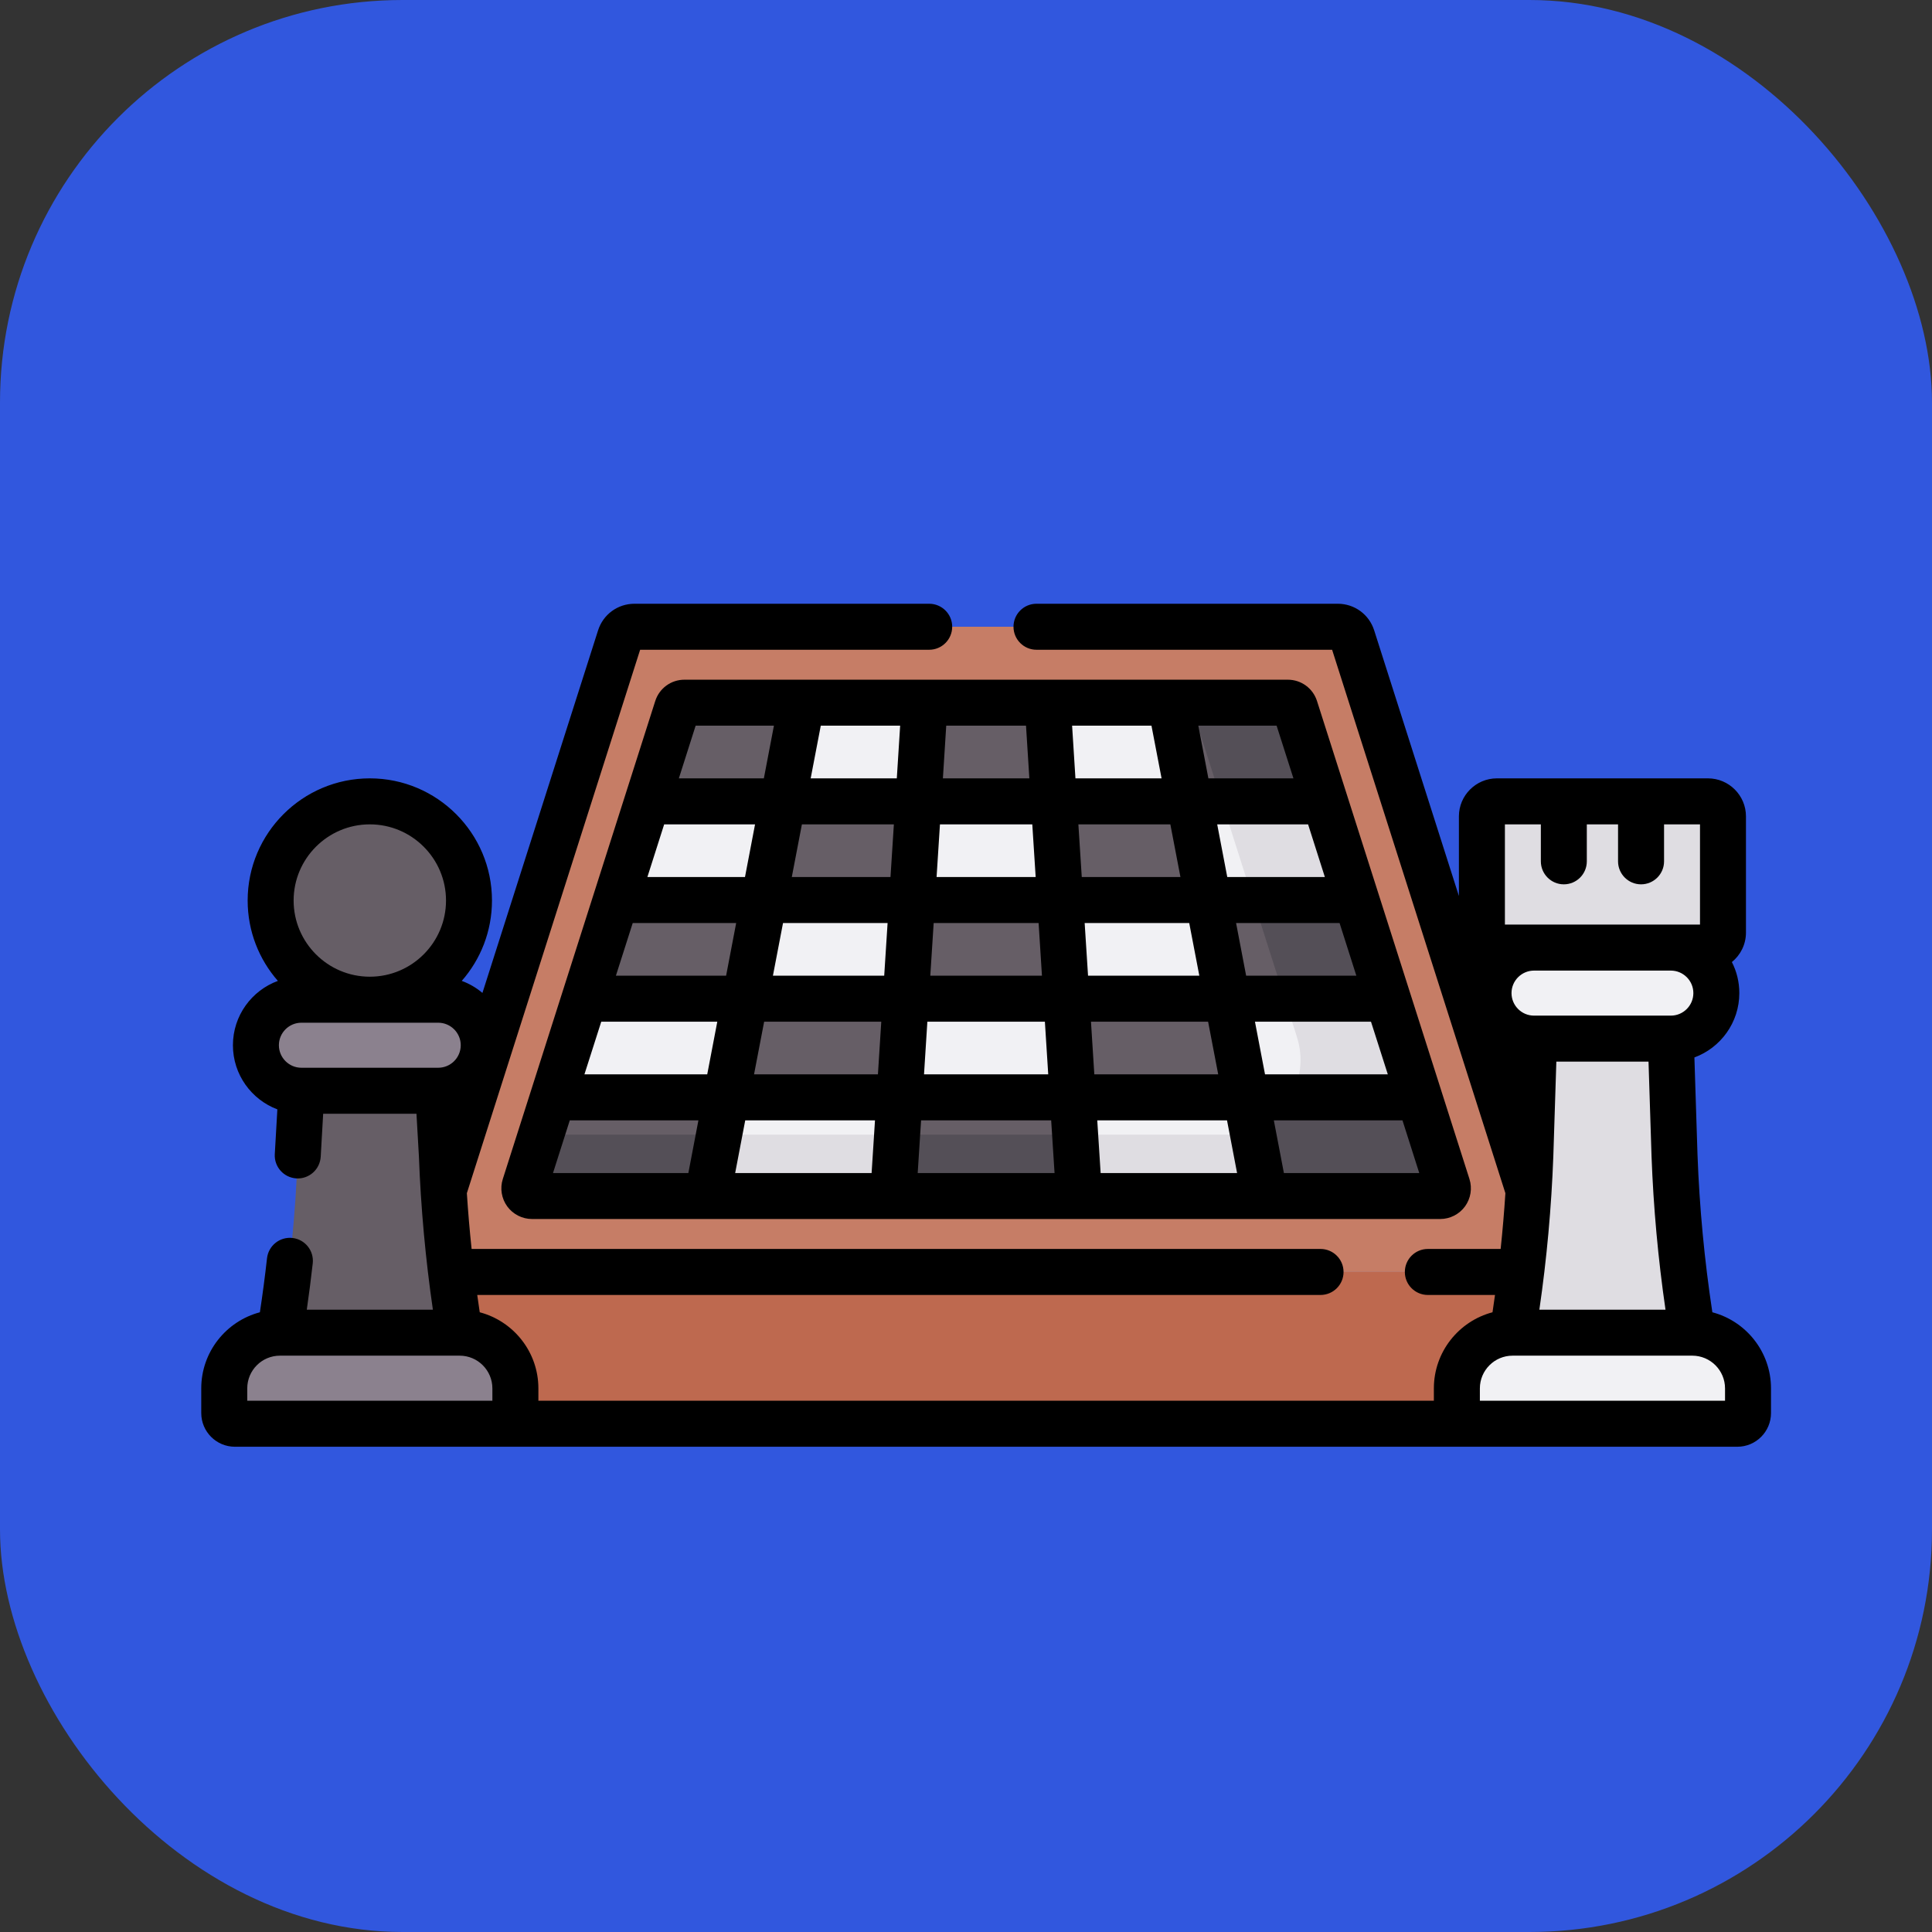 <svg width="48" height="48" viewBox="0 0 48 48" fill="none" xmlns="http://www.w3.org/2000/svg">
<rect x="0" y="0" width="48" height="48" fill="#333333" stroke="none"/>
<rect width="48" height="48" rx="10" fill="#3157DE"/>
<path d="M11.206 31.602H37.794C37.875 30.927 37.936 30.251 37.978 29.574L33.597 15.834C33.547 15.678 33.402 15.571 33.237 15.571H15.763C15.598 15.571 15.453 15.678 15.403 15.834L11.022 29.574C11.063 30.251 11.125 30.927 11.206 31.602Z" fill="#C67D66"/>
<path d="M35.782 29.715H31.426C31.27 28.898 31.113 28.081 30.957 27.263H35.261C35.495 27.998 35.73 28.732 35.964 29.466C36.003 29.589 35.911 29.715 35.782 29.715Z" fill="#665E66"/>
<path d="M35.964 29.466C35.547 28.161 32.733 19.333 32.177 17.591C32.152 17.512 32.078 17.458 31.995 17.458H29.573C30.185 19.375 31.68 24.064 32.215 25.74C32.217 25.748 32.22 25.756 32.222 25.765C32.605 26.965 31.709 28.192 30.449 28.192H13.443C13.307 28.616 13.172 29.041 13.036 29.466C12.997 29.589 13.089 29.715 13.218 29.715H35.782C35.911 29.715 36.003 29.589 35.964 29.466Z" fill="#544F57"/>
<path d="M19.45 19.909H16.084C16.33 19.137 16.577 18.364 16.823 17.591C16.848 17.512 16.922 17.458 17.005 17.458H19.919C19.763 18.275 19.607 19.092 19.45 19.909Z" fill="#665E66"/>
<path d="M22.817 19.909C21.695 19.909 20.572 19.909 19.45 19.909C19.607 19.092 19.763 18.275 19.919 17.458H22.973C22.921 18.275 22.869 19.092 22.817 19.909Z" fill="#F1F1F4"/>
<path d="M26.183 19.909C25.061 19.909 23.939 19.909 22.817 19.909C22.869 19.092 22.921 18.275 22.973 17.458H26.027C26.079 18.275 26.131 19.092 26.183 19.909Z" fill="#665E66"/>
<path d="M29.55 19.909C28.427 19.909 27.305 19.909 26.183 19.909C26.131 19.092 26.079 18.275 26.027 17.458H29.081C29.237 18.275 29.393 19.092 29.55 19.909Z" fill="#F1F1F4"/>
<path d="M32.916 19.909H29.55C29.393 19.092 29.237 18.275 29.081 17.458H31.995C32.078 17.458 32.152 17.512 32.177 17.591C32.423 18.364 32.67 19.137 32.916 19.909Z" fill="#665E66"/>
<path d="M32.916 19.909C32.67 19.137 32.423 18.364 32.177 17.591C32.152 17.512 32.078 17.458 31.995 17.458H29.573C29.766 18.061 30.045 18.938 30.355 19.909H32.916Z" fill="#544F57"/>
<path d="M18.981 22.361C17.755 22.361 16.528 22.361 15.302 22.361C15.563 21.544 15.823 20.727 16.084 19.909H19.45C19.294 20.727 19.138 21.544 18.981 22.361Z" fill="#F1F1F4"/>
<path d="M22.66 22.361C21.434 22.361 20.207 22.361 18.981 22.361C19.138 21.544 19.294 20.727 19.45 19.909H22.817C22.765 20.727 22.712 21.544 22.66 22.361Z" fill="#665E66"/>
<path d="M26.34 22.361C25.113 22.361 23.887 22.361 22.66 22.361C22.713 21.544 22.765 20.727 22.817 19.909H26.183C26.235 20.727 26.288 21.544 26.34 22.361Z" fill="#F1F1F4"/>
<path d="M30.019 22.361C28.793 22.361 27.566 22.361 26.34 22.361C26.288 21.544 26.235 20.727 26.183 19.909H29.55C29.706 20.727 29.863 21.544 30.019 22.361Z" fill="#665E66"/>
<path d="M33.698 22.361C32.472 22.361 31.245 22.361 30.019 22.361C29.863 21.544 29.706 20.727 29.55 19.909H32.916C33.177 20.727 33.437 21.544 33.698 22.361Z" fill="#F1F1F4"/>
<path d="M31.137 22.361H33.698C33.568 21.952 33.437 21.544 33.307 21.135C33.177 20.727 33.047 20.318 32.916 19.909H30.355C30.606 20.697 30.877 21.546 31.137 22.361Z" fill="#DFDDE2"/>
<path d="M18.512 24.812C17.181 24.812 15.851 24.812 14.52 24.812C14.781 23.995 15.041 23.178 15.302 22.361H18.981C18.825 23.178 18.669 23.995 18.512 24.812Z" fill="#665E66"/>
<path d="M22.504 24.812C21.174 24.812 19.843 24.812 18.512 24.812C18.669 23.995 18.825 23.178 18.981 22.361H22.66C22.608 23.178 22.556 23.995 22.504 24.812Z" fill="#F1F1F4"/>
<path d="M26.496 24.812C25.165 24.812 23.835 24.812 22.504 24.812C22.556 23.995 22.608 23.178 22.66 22.361H26.34C26.392 23.178 26.444 23.995 26.496 24.812Z" fill="#665E66"/>
<path d="M30.488 24.812C29.157 24.812 27.827 24.812 26.496 24.812C26.444 23.995 26.392 23.178 26.34 22.361H30.019C30.175 23.178 30.331 23.995 30.488 24.812Z" fill="#F1F1F4"/>
<path d="M34.48 24.812C33.149 24.812 31.819 24.812 30.488 24.812C30.331 23.995 30.175 23.178 30.019 22.361H33.698C33.959 23.178 34.219 23.995 34.48 24.812Z" fill="#665E66"/>
<path d="M33.698 22.361C32.844 22.361 31.991 22.361 31.137 22.361C31.425 23.263 31.699 24.123 31.919 24.812H34.48C34.219 23.995 33.959 23.178 33.698 22.361Z" fill="#544F57"/>
<path d="M18.043 27.264C16.608 27.264 15.173 27.264 13.739 27.264C13.999 26.447 14.26 25.629 14.52 24.812H18.512C18.356 25.629 18.199 26.446 18.043 27.264Z" fill="#F1F1F4"/>
<path d="M22.348 27.264C20.913 27.264 19.478 27.264 18.043 27.264C18.2 26.447 18.356 25.629 18.512 24.812H22.504C22.452 25.629 22.4 26.446 22.348 27.264Z" fill="#665E66"/>
<path d="M26.652 27.264C25.218 27.264 23.783 27.264 22.348 27.264C22.4 26.447 22.452 25.629 22.504 24.812H26.496C26.548 25.629 26.6 26.446 26.652 27.264Z" fill="#F1F1F4"/>
<path d="M30.957 27.264C29.522 27.264 28.087 27.264 26.652 27.264C26.6 26.447 26.548 25.629 26.496 24.812H30.488C30.644 25.629 30.801 26.446 30.957 27.264Z" fill="#665E66"/>
<path d="M35.261 27.264C33.827 27.264 32.392 27.264 30.957 27.264C30.801 26.447 30.644 25.629 30.488 24.812H34.48C34.74 25.629 35.001 26.446 35.261 27.264Z" fill="#F1F1F4"/>
<path d="M35.261 27.264C35.131 26.855 35.001 26.446 34.871 26.038L34.48 24.812H31.919C32.035 25.175 32.135 25.491 32.215 25.74C32.217 25.748 32.22 25.757 32.222 25.765C32.392 26.295 32.311 26.831 32.06 27.264H35.261Z" fill="#DFDDE2"/>
<path d="M17.574 29.715H13.218C13.089 29.715 12.997 29.589 13.036 29.466C13.27 28.732 13.505 27.998 13.739 27.263H18.043C17.887 28.081 17.73 28.898 17.574 29.715Z" fill="#665E66"/>
<path d="M13.443 28.191C13.307 28.616 13.172 29.041 13.036 29.466C12.995 29.585 13.092 29.718 13.218 29.715H17.574C17.672 29.207 17.769 28.699 17.866 28.191H13.443Z" fill="#544F57"/>
<path d="M22.191 29.715C20.652 29.715 19.113 29.715 17.574 29.715C17.73 28.898 17.887 28.081 18.043 27.263H22.348C22.296 28.081 22.244 28.898 22.191 29.715Z" fill="#F1F1F4"/>
<path d="M17.866 28.191C17.768 28.699 17.671 29.207 17.574 29.715H22.191C22.224 29.207 22.256 28.699 22.289 28.191H17.866Z" fill="#DFDDE2"/>
<path d="M26.809 29.715C25.27 29.715 23.73 29.715 22.191 29.715C22.244 28.898 22.296 28.081 22.348 27.263H26.652C26.704 28.081 26.756 28.898 26.809 29.715Z" fill="#665E66"/>
<path d="M22.288 28.191C22.256 28.699 22.224 29.207 22.191 29.715H26.808C26.776 29.207 26.744 28.699 26.711 28.191H22.288Z" fill="#544F57"/>
<path d="M31.426 29.715C29.887 29.715 28.348 29.715 26.809 29.715C26.756 28.898 26.704 28.081 26.652 27.263H30.957C31.113 28.081 31.27 28.898 31.426 29.715Z" fill="#F1F1F4"/>
<path d="M30.449 28.191H26.712C26.744 28.699 26.776 29.207 26.809 29.715H31.426C31.321 29.167 31.216 28.619 31.111 28.071C30.907 28.148 30.684 28.191 30.449 28.191Z" fill="#DFDDE2"/>
<path d="M9.188 24.837C10.549 24.837 11.652 23.734 11.652 22.373C11.652 21.013 10.549 19.909 9.188 19.909C7.827 19.909 6.724 21.013 6.724 22.373C6.724 23.734 7.827 24.837 9.188 24.837Z" fill="#665E66"/>
<path d="M12.54 35.372H5.836C5.69 35.372 5.571 35.254 5.571 35.108V34.494C5.571 33.73 6.191 33.11 6.955 33.11H11.421C12.185 33.11 12.805 33.73 12.805 34.494V35.108C12.805 35.254 12.686 35.372 12.54 35.372Z" fill="#8B818E"/>
<path d="M10.887 27.099H7.489C6.864 27.099 6.358 26.593 6.358 25.968C6.358 25.344 6.864 24.837 7.489 24.837H10.887C11.511 24.837 12.018 25.343 12.018 25.968C12.018 26.593 11.511 27.099 10.887 27.099Z" fill="#8B818E"/>
<path d="M11.421 33.11H6.955C7.195 31.653 7.342 30.182 7.397 28.707L7.489 27.1H10.887L10.979 28.707C11.033 30.182 11.181 31.653 11.421 33.11Z" fill="#665E66"/>
<path d="M36.46 35.372H43.164C43.31 35.372 43.429 35.254 43.429 35.108V34.494C43.429 33.73 42.809 33.11 42.045 33.11H37.579C36.815 33.11 36.195 33.73 36.195 34.494V35.108C36.195 35.254 36.314 35.372 36.46 35.372Z" fill="#F1F1F4"/>
<path d="M38.113 25.805H41.511C42.136 25.805 42.642 25.298 42.642 24.673C42.642 24.049 42.136 23.542 41.511 23.542H38.113C37.489 23.542 36.982 24.049 36.982 24.673C36.982 25.298 37.489 25.805 38.113 25.805Z" fill="#F1F1F4"/>
<path d="M37.579 33.11H42.045C41.805 31.653 41.658 30.182 41.603 28.707L41.511 25.805H38.113L38.021 28.707C37.967 30.182 37.819 31.653 37.579 33.11Z" fill="#DFDDE2"/>
<path d="M42.434 23.542H37.19C36.984 23.542 36.817 23.375 36.817 23.169V20.282C36.817 20.076 36.984 19.909 37.19 19.909H42.434C42.64 19.909 42.807 20.076 42.807 20.282V23.169C42.807 23.375 42.64 23.542 42.434 23.542Z" fill="#DFDDE2"/>
<path d="M36.195 35.107V34.494C36.195 33.73 36.815 33.11 37.579 33.11C37.662 32.609 37.733 32.106 37.794 31.602H11.206C11.267 32.106 11.338 32.609 11.421 33.11C12.185 33.11 12.805 33.73 12.805 34.494V35.107C12.805 35.254 12.686 35.372 12.54 35.372H36.46C36.314 35.372 36.195 35.254 36.195 35.107Z" fill="#BE694F"/>
<path d="M17.005 16.887C16.672 16.887 16.38 17.1 16.279 17.418C15.139 20.991 13.628 25.731 12.492 29.293C12.418 29.523 12.46 29.778 12.603 29.974C12.746 30.169 12.976 30.286 13.218 30.286H35.782C36.024 30.286 36.254 30.169 36.397 29.974C36.54 29.778 36.582 29.523 36.508 29.292L35.806 27.091C35.806 27.09 35.806 27.09 35.806 27.09C34.725 23.7 33.8 20.799 32.721 17.418C32.62 17.1 32.328 16.887 31.995 16.887L17.005 16.887ZM14.938 25.384H17.821L17.571 26.692H14.52L14.938 25.384ZM15.72 22.932H18.29L18.04 24.241H15.302L15.72 22.932ZM16.501 20.481H18.759L18.509 21.79H16.084L16.501 20.481ZM22.124 21.79H19.672L19.923 20.481H22.208L22.124 21.79ZM19.454 22.932H22.052L21.968 24.241H19.203L19.454 22.932ZM23.197 22.932H25.804L25.887 24.241H23.113L23.197 22.932ZM27.032 24.241L26.948 22.932H29.546L29.797 24.241H27.032ZM29.077 20.481L29.328 21.79H26.876L26.792 20.481H29.077ZM25.647 20.481L25.731 21.79H23.269L23.353 20.481H25.647ZM22.281 19.338H20.141L20.392 18.029H22.364L22.281 19.338ZM18.985 25.384H21.895L21.812 26.692H18.734L18.985 25.384ZM23.04 25.384H25.96L26.043 26.692H22.957L23.04 25.384ZM27.188 26.692L27.105 25.384H30.015L30.266 26.692H27.188ZM31.429 26.692L31.179 25.384H34.062L34.48 26.692H31.429ZM30.96 24.241L30.71 22.932H33.281L33.698 24.241H30.96ZM32.916 21.79H30.491L30.241 20.481H32.499L32.916 21.79ZM28.608 18.029L28.859 19.338H26.719L26.636 18.029H28.608ZM25.491 18.029L25.574 19.338H23.426L23.509 18.029H25.491ZM17.283 18.029H19.228L18.978 19.338H16.866L17.283 18.029ZM14.156 27.835H17.352L17.102 29.144H13.739L14.156 27.835ZM18.515 27.835H21.739L21.655 29.144H18.265L18.515 27.835ZM22.8 29.144L22.884 27.835H26.116L26.2 29.144H22.8ZM27.345 29.144L27.261 27.835H30.485L30.735 29.144H27.345ZM31.898 29.144L31.648 27.835H34.844L35.261 29.144H31.898ZM31.717 18.029L32.135 19.338H30.022L29.772 18.029H31.717Z" fill="black"/>
<path d="M5.836 35.944H43.164C43.625 35.944 44 35.569 44 35.107V34.494C44 33.588 43.381 32.824 42.543 32.603C42.346 31.308 42.222 29.992 42.174 28.689L42.097 26.272C42.748 26.032 43.213 25.406 43.213 24.673C43.213 24.396 43.147 24.134 43.028 23.902C43.242 23.729 43.378 23.465 43.378 23.169V20.282C43.378 19.762 42.954 19.338 42.434 19.338H37.19C36.67 19.338 36.246 19.762 36.246 20.282V22.261L34.141 15.661C34.015 15.265 33.652 15 33.237 15H25.751C25.436 15 25.18 15.256 25.18 15.571C25.18 15.887 25.436 16.143 25.751 16.143H33.096L37.401 29.645C37.371 30.107 37.332 30.569 37.283 31.03H35.474C35.159 31.03 34.903 31.286 34.903 31.602C34.903 31.917 35.159 32.173 35.474 32.173H37.143C37.123 32.316 37.103 32.46 37.081 32.603C36.243 32.824 35.624 33.588 35.624 34.494V34.801H13.376V34.494C13.376 33.588 12.757 32.824 11.919 32.603C11.897 32.46 11.876 32.316 11.857 32.173H32.808C33.124 32.173 33.38 31.917 33.38 31.602C33.38 31.286 33.124 31.03 32.808 31.03H11.717C11.668 30.569 11.629 30.107 11.599 29.645L15.904 16.143H23.085C23.401 16.143 23.657 15.887 23.657 15.571C23.657 15.256 23.401 15 23.085 15H15.763C15.348 15 14.985 15.265 14.859 15.661L11.986 24.669C11.835 24.541 11.661 24.439 11.472 24.37C11.94 23.836 12.223 23.137 12.223 22.373C12.223 20.7 10.862 19.338 9.188 19.338C7.514 19.338 6.153 20.7 6.153 22.373C6.153 23.137 6.436 23.836 6.904 24.37C6.252 24.609 5.787 25.235 5.787 25.968C5.787 26.697 6.246 27.319 6.891 27.562L6.827 28.674C6.809 28.989 7.05 29.259 7.365 29.277C7.679 29.295 7.949 29.055 7.968 28.739L8.029 27.671H10.347L10.408 28.734C10.455 29.998 10.571 31.276 10.755 32.539H7.622C7.677 32.156 7.727 31.771 7.77 31.388C7.805 31.075 7.579 30.792 7.266 30.757C6.952 30.722 6.67 30.947 6.634 31.261C6.584 31.707 6.525 32.157 6.457 32.603C5.619 32.824 5 33.588 5 34.494V35.107C5 35.569 5.375 35.944 5.836 35.944ZM42.071 24.673C42.071 24.982 41.82 25.233 41.512 25.233C38.139 25.233 38.262 25.233 38.112 25.233C37.804 25.233 37.553 24.982 37.553 24.673C37.553 24.365 37.805 24.114 38.113 24.114H41.511C41.82 24.114 42.071 24.365 42.071 24.673ZM37.527 26.272L37.527 26.277L37.525 26.271C37.526 26.271 37.526 26.271 37.527 26.272ZM38.592 28.725L38.667 26.376H40.957L41.032 28.728C41.079 29.998 41.195 31.277 41.379 32.539H38.245C38.429 31.277 38.545 29.996 38.592 28.725ZM37.389 20.481H38.282V21.4C38.282 21.715 38.538 21.971 38.853 21.971C39.169 21.971 39.424 21.715 39.424 21.4V20.481H40.2V21.4C40.2 21.715 40.456 21.971 40.771 21.971C41.087 21.971 41.343 21.715 41.343 21.4V20.481H42.236V22.971H37.389V20.481H37.389ZM36.767 34.494C36.767 34.047 37.13 33.681 37.58 33.681H42.048C42.495 33.683 42.858 34.047 42.858 34.494V34.801H36.767L36.767 34.494ZM7.489 26.528C7.18 26.528 6.929 26.277 6.929 25.968C6.929 25.66 7.18 25.409 7.489 25.409H10.887C11.195 25.409 11.447 25.66 11.447 25.968C11.447 26.277 11.196 26.528 10.887 26.528C8.967 26.528 9.437 26.528 7.489 26.528ZM9.188 20.481C10.232 20.481 11.081 21.33 11.081 22.373C11.081 23.417 10.232 24.266 9.188 24.266C8.144 24.266 7.295 23.417 7.295 22.373C7.295 21.33 8.144 20.481 9.188 20.481ZM6.143 34.494C6.143 34.047 6.505 33.681 6.956 33.681H11.42C11.87 33.681 12.233 34.047 12.233 34.494V34.801H6.143V34.494Z" fill="black"/>
</svg>
